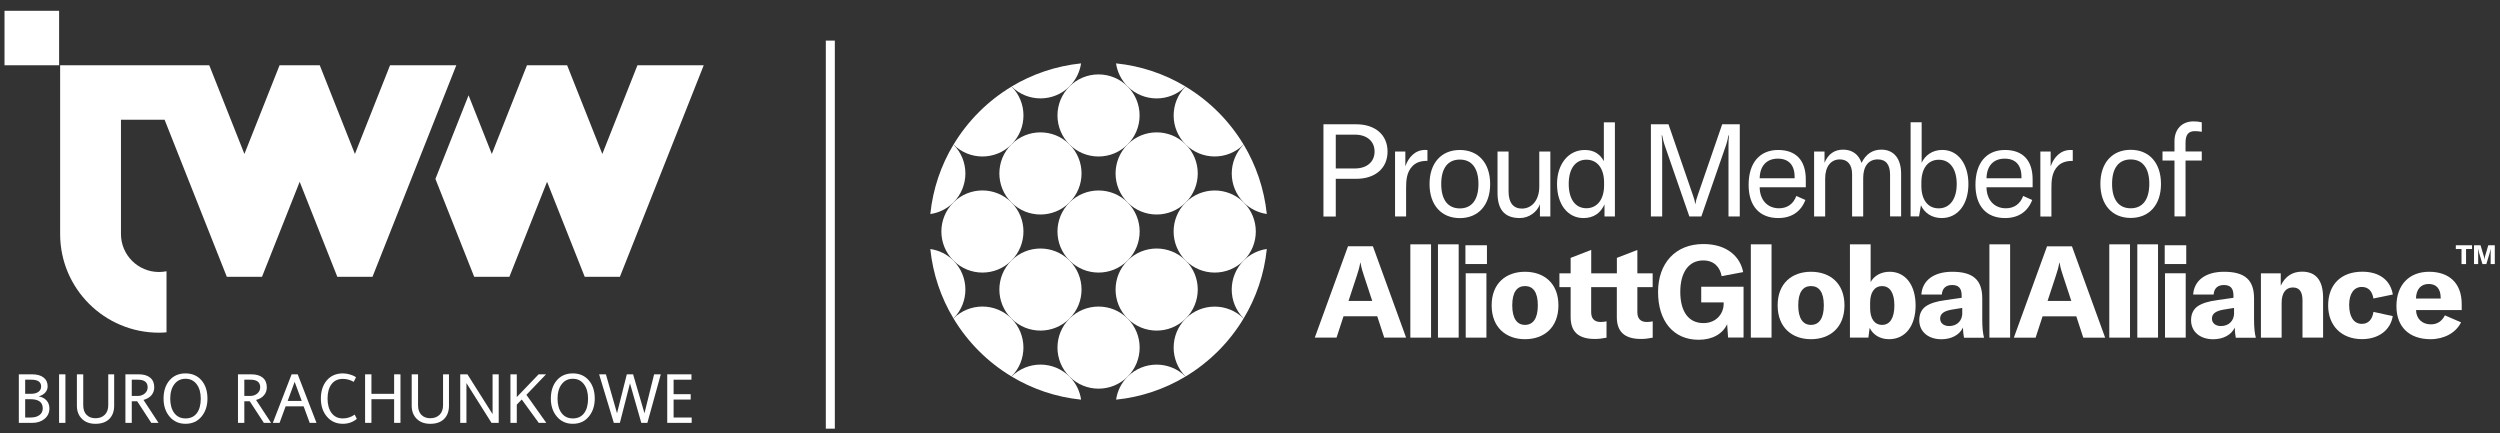 <?xml version="1.0" encoding="utf-8"?>
<svg xmlns="http://www.w3.org/2000/svg" fill="none" height="48" viewBox="0 0 277 48" width="277">
<rect x="0" y="0" width="277" height="48" fill="#333333" stroke="none"/>
<g clip-path="url(#clip0_2195_11821)">
<path d="M70.629 7.229L66.737 17.06L62.837 7.229H58.403H58.388L54.492 17.06L51.917 10.559L49.565 16.497L48.244 19.823L50.828 26.345L52.542 30.671H56.439L60.614 20.141L64.788 30.671H68.683L77.974 7.229H70.629Z" fill="white"/>
<path d="M50.561 7.229H43.259H43.22L43.218 7.231L39.325 17.06L35.428 7.229H35.413H30.977L27.081 17.06L23.186 7.229H22.938H15.846H6.663V12.485V13.267V25.935C6.663 31.969 11.567 36.862 17.615 36.862C17.899 36.862 18.174 36.844 18.451 36.822V30.054C18.18 30.106 17.902 30.137 17.615 30.137C15.293 30.137 13.403 28.254 13.403 25.935V13.267H18.237L25.132 30.671H29.029L33.205 20.143L37.375 30.671H41.271L42.986 26.345L46.889 16.498L46.907 16.454L50.559 7.231V7.229H50.561Z" fill="white"/>
<path d="M6.549 1.195H0.5V7.229H6.549V1.195Z" fill="white"/>
<path d="M4.283 43.918C4.66 43.986 4.953 44.139 5.161 44.376C5.37 44.611 5.475 44.902 5.475 45.245C5.475 45.725 5.295 46.113 4.936 46.409C4.577 46.705 4.132 46.853 3.602 46.853H2.086V41.475H3.564C4.099 41.475 4.519 41.592 4.823 41.826C5.127 42.061 5.279 42.387 5.279 42.81C5.279 43.068 5.192 43.296 5.018 43.491C4.844 43.687 4.599 43.83 4.283 43.918ZM2.789 43.635H3.431C3.777 43.635 4.052 43.563 4.254 43.418C4.456 43.274 4.558 43.074 4.558 42.818C4.558 42.319 4.194 42.07 3.468 42.07H2.789L2.789 43.635ZM2.789 46.259H3.408C3.815 46.259 4.139 46.168 4.378 45.987C4.618 45.807 4.737 45.558 4.737 45.237C4.737 44.566 4.279 44.231 3.362 44.231H2.789L2.789 46.259Z" fill="white"/>
<path d="M7.248 46.853H6.545V41.475H7.248V46.853Z" fill="white"/>
<path d="M12.65 44.94C12.65 45.567 12.47 46.06 12.11 46.42C11.749 46.778 11.238 46.958 10.575 46.958C9.944 46.958 9.443 46.773 9.074 46.405C8.705 46.036 8.52 45.554 8.52 44.956V41.475H9.223V44.909C9.223 45.36 9.345 45.71 9.59 45.962C9.835 46.213 10.163 46.34 10.575 46.34C11.004 46.34 11.347 46.212 11.606 45.96C11.864 45.705 11.994 45.351 11.994 44.896V41.475H12.65V44.94Z" fill="white"/>
<path d="M17.564 46.853H16.762L15.203 44.463H14.599V46.853H13.896V41.475H15.375C15.92 41.475 16.343 41.599 16.642 41.847C16.941 42.094 17.091 42.45 17.091 42.913C17.091 43.249 16.989 43.541 16.785 43.786C16.581 44.032 16.285 44.208 15.899 44.314L17.564 46.853ZM14.599 43.873H15.241C15.562 43.873 15.829 43.781 16.041 43.597C16.253 43.412 16.36 43.187 16.36 42.92C16.36 42.353 16 42.07 15.279 42.07H14.599V43.873Z" fill="white"/>
<path d="M20.556 41.372C21.294 41.372 21.884 41.629 22.325 42.14C22.765 42.653 22.986 43.328 22.986 44.167C22.986 44.962 22.766 45.625 22.327 46.158C21.887 46.69 21.297 46.956 20.556 46.956C19.83 46.956 19.243 46.694 18.794 46.167C18.346 45.641 18.122 44.974 18.122 44.167C18.122 43.327 18.343 42.653 18.783 42.14C19.224 41.628 19.815 41.372 20.556 41.372ZM20.556 46.361C21.093 46.361 21.509 46.171 21.804 45.785C22.098 45.399 22.245 44.86 22.245 44.166C22.245 43.503 22.092 42.971 21.787 42.569C21.481 42.166 21.071 41.967 20.556 41.967C20.039 41.967 19.628 42.168 19.322 42.569C19.016 42.971 18.863 43.503 18.863 44.166C18.863 44.835 19.013 45.368 19.31 45.766C19.608 46.163 20.024 46.361 20.556 46.361Z" fill="white"/>
<path d="M30.036 46.853H29.233L27.674 44.463H27.071V46.853H26.368V41.475H27.846C28.391 41.475 28.814 41.599 29.113 41.847C29.412 42.094 29.562 42.45 29.562 42.913C29.562 43.249 29.46 43.541 29.256 43.786C29.052 44.032 28.757 44.208 28.37 44.314L30.036 46.853ZM27.071 43.873H27.712C28.033 43.873 28.3 43.781 28.512 43.597C28.725 43.412 28.831 43.187 28.831 42.92C28.831 42.353 28.471 42.07 27.751 42.07H27.071V43.873Z" fill="white"/>
<path d="M35.067 46.853H34.315L33.642 45.02H31.648L30.976 46.853H30.23L32.312 41.474H32.985L35.067 46.853ZM33.432 44.425L32.648 42.309L31.873 44.425H33.432Z" fill="white"/>
<path d="M39.534 46.415C39.096 46.776 38.58 46.956 37.987 46.956C37.261 46.956 36.674 46.694 36.225 46.167C35.777 45.641 35.553 44.974 35.553 44.167C35.553 43.328 35.774 42.653 36.214 42.14C36.655 41.629 37.246 41.372 37.987 41.372C38.249 41.372 38.517 41.412 38.791 41.494C39.066 41.576 39.284 41.678 39.446 41.802L39.191 42.309C38.811 42.09 38.41 41.981 37.987 41.981C37.449 41.981 37.033 42.174 36.737 42.559C36.442 42.946 36.294 43.481 36.294 44.165C36.294 44.834 36.443 45.367 36.741 45.765C37.039 46.162 37.454 46.361 37.986 46.361C38.46 46.361 38.898 46.221 39.301 45.938L39.534 46.415Z" fill="white"/>
<path d="M44.372 46.853H43.669V44.231H41.155V46.853H40.452V41.475H41.155V43.636H43.669V41.475H44.372V46.853Z" fill="white"/>
<path d="M49.748 44.94C49.748 45.567 49.567 46.06 49.206 46.42C48.847 46.778 48.334 46.958 47.672 46.958C47.041 46.958 46.54 46.773 46.17 46.405C45.801 46.036 45.616 45.554 45.616 44.956V41.475H46.32V44.909C46.32 45.36 46.442 45.71 46.686 45.962C46.931 46.213 47.26 46.34 47.672 46.34C48.101 46.34 48.444 46.212 48.702 45.96C48.96 45.705 49.09 45.351 49.09 44.896V41.475H49.746V44.94L49.748 44.94Z" fill="white"/>
<path d="M55.258 46.853H54.459L51.681 42.444V46.853H50.994V41.475H51.792L54.578 45.886V41.475H55.258V46.853Z" fill="white"/>
<path d="M60.529 46.853H59.693L57.809 44.262L57.26 44.834V46.855H56.556V41.475H57.26V43.994L59.678 41.475H60.5L58.325 43.747L60.529 46.853Z" fill="white"/>
<path d="M63.468 41.372C64.207 41.372 64.796 41.629 65.237 42.14C65.677 42.653 65.898 43.328 65.898 44.167C65.898 44.962 65.678 45.625 65.239 46.158C64.8 46.69 64.209 46.956 63.468 46.956C62.742 46.956 62.154 46.694 61.706 46.167C61.259 45.641 61.034 44.974 61.034 44.167C61.034 43.327 61.254 42.653 61.695 42.14C62.136 41.628 62.727 41.372 63.468 41.372ZM63.468 46.361C64.005 46.361 64.421 46.171 64.715 45.785C65.009 45.399 65.157 44.86 65.157 44.166C65.157 43.503 65.003 42.971 64.698 42.569C64.392 42.166 63.982 41.967 63.468 41.967C62.951 41.967 62.54 42.168 62.234 42.569C61.927 42.97 61.776 43.503 61.776 44.166C61.776 44.835 61.924 45.368 62.222 45.766C62.521 46.163 62.935 46.361 63.468 46.361Z" fill="white"/>
<path d="M73.216 41.475L71.729 46.853H71.056L69.802 42.475L68.683 46.853H68.011L66.383 41.475H67.135L68.366 45.79L69.451 41.475H70.147L71.408 45.79L72.474 41.475H73.216Z" fill="white"/>
<path d="M76.638 46.853H73.93V41.475H76.612V42.07H74.634V43.675H76.528V44.271H74.634V46.261H76.638V46.853Z" fill="white"/>
<g clip-path="url(#clip1_2195_11821)">
<path d="M124.94 28.869C123.161 30.646 123.161 33.525 124.94 35.296C126.718 37.074 129.599 37.074 131.378 35.296C133.156 33.519 133.156 30.64 131.378 28.869C129.599 27.091 126.712 27.091 124.94 28.869Z" fill="white"/>
<path d="M118.502 22.434C120.28 20.657 120.28 17.778 118.502 16C116.723 14.222 113.842 14.222 112.064 16C110.285 17.778 110.285 20.657 112.064 22.434C113.842 24.212 116.723 24.212 118.502 22.434Z" fill="white"/>
<path d="M121.717 17.34C124.23 17.34 126.267 15.304 126.267 12.793C126.267 10.281 124.23 8.245 121.717 8.245C119.205 8.245 117.168 10.281 117.168 12.793C117.168 15.304 119.205 17.34 121.717 17.34Z" fill="white"/>
<path d="M118.502 22.434C116.723 24.212 116.723 27.091 118.502 28.869C120.28 30.646 123.161 30.646 124.94 28.869C126.718 27.091 126.718 24.212 124.94 22.434C123.161 20.663 120.28 20.663 118.502 22.434Z" fill="white"/>
<path d="M124.94 22.434C126.718 24.212 129.599 24.212 131.378 22.434C133.156 20.657 133.156 17.778 131.378 16C129.599 14.222 126.718 14.222 124.94 16C123.161 17.778 123.161 20.663 124.94 22.434Z" fill="white"/>
<path d="M112.07 22.434C110.291 20.657 107.411 20.657 105.638 22.434C103.86 24.212 103.86 27.091 105.638 28.869C107.417 30.646 110.298 30.646 112.07 28.869C113.842 27.091 113.842 24.212 112.07 22.434Z" fill="white"/>
<path d="M137.796 16.019C136.037 17.797 136.037 20.663 137.809 22.434C138.524 23.149 139.427 23.574 140.361 23.709C140.071 20.921 139.169 18.312 137.796 16.019Z" fill="white"/>
<path d="M118.502 35.296C116.723 37.074 116.723 39.953 118.502 41.731C120.28 43.508 123.161 43.508 124.94 41.731C126.718 39.953 126.718 37.074 124.94 35.296C123.161 33.525 120.28 33.525 118.502 35.296Z" fill="white"/>
<path d="M131.371 22.434C129.592 24.212 129.592 27.091 131.371 28.869C133.15 30.646 136.03 30.646 137.809 28.869C139.588 27.091 139.588 24.212 137.809 22.434C136.03 20.663 133.15 20.663 131.371 22.434Z" fill="white"/>
<path d="M137.79 16.019C136.204 13.385 133.994 11.176 131.358 9.592C129.599 11.369 129.599 14.235 131.371 16.006C133.143 17.778 136.011 17.778 137.79 16.019Z" fill="white"/>
<path d="M118.502 28.869C116.723 27.091 113.842 27.091 112.064 28.869C110.285 30.646 110.285 33.525 112.064 35.296C113.842 37.074 116.723 37.074 118.502 35.296C120.28 33.525 120.28 30.646 118.502 28.869Z" fill="white"/>
<path d="M112.083 41.718C114.377 43.096 116.987 43.998 119.784 44.281C119.649 43.347 119.223 42.446 118.502 41.731C116.729 39.959 113.862 39.953 112.083 41.718Z" fill="white"/>
<path d="M131.358 41.718C129.58 39.959 126.712 39.959 124.94 41.731C124.218 42.452 123.799 43.347 123.664 44.281C126.454 43.998 129.064 43.096 131.358 41.718Z" fill="white"/>
<path d="M131.358 9.585C129.064 8.207 126.454 7.305 123.657 7.022C123.792 7.956 124.218 8.851 124.933 9.572C126.712 11.343 129.58 11.35 131.358 9.585Z" fill="white"/>
<path d="M137.796 35.283C139.175 32.991 140.078 30.382 140.361 27.587C139.427 27.722 138.524 28.147 137.809 28.862C136.037 30.64 136.03 33.506 137.796 35.283Z" fill="white"/>
<path d="M131.358 41.718C133.994 40.133 136.211 37.924 137.79 35.29C136.011 33.532 133.143 33.532 131.371 35.303C129.599 37.067 129.599 39.94 131.358 41.718Z" fill="white"/>
<path d="M105.645 35.283C107.23 37.918 109.441 40.133 112.076 41.711C113.842 39.934 113.836 37.068 112.064 35.296C110.298 33.525 107.424 33.525 105.645 35.283Z" fill="white"/>
<path d="M105.645 35.283C107.411 33.506 107.404 30.64 105.632 28.869C104.91 28.147 104.014 27.729 103.08 27.593C103.364 30.382 104.266 32.99 105.645 35.283Z" fill="white"/>
<path d="M112.083 9.585C113.862 11.343 116.729 11.343 118.502 9.572C119.223 8.851 119.642 7.956 119.784 7.022C116.987 7.312 114.377 8.213 112.083 9.585Z" fill="white"/>
<path d="M112.083 9.592C109.447 11.176 107.237 13.385 105.651 16.019C107.43 17.784 110.298 17.778 112.07 16.006C113.842 14.235 113.842 11.363 112.083 9.592Z" fill="white"/>
<path d="M105.645 16.019C104.266 18.312 103.364 20.921 103.08 23.716C104.014 23.581 104.91 23.156 105.632 22.441C107.404 20.663 107.411 17.797 105.645 16.019Z" fill="white"/>
<path d="M148.004 19.813H150.266C152.386 19.813 153.74 18.634 153.74 16.792C153.74 14.95 152.386 13.771 150.266 13.771H146.638V23.993H148.004V19.813ZM148.004 14.918H150.124C151.452 14.918 152.303 15.652 152.303 16.792C152.303 17.932 151.452 18.666 150.124 18.666H148.004V14.918Z" fill="white"/>
<path d="M158.103 17.823H158.161V16.625C158.077 16.612 157.987 16.612 157.903 16.612C156.807 16.612 156.06 17.417 155.712 18.428V16.786H154.571V23.986H155.796V20.908C155.796 20.045 155.828 19.079 156.517 18.389C156.865 18.042 157.355 17.823 158.103 17.823Z" fill="white"/>
<path d="M161.75 16.618C159.72 16.618 158.393 18.042 158.393 20.393C158.393 22.737 159.72 24.167 161.75 24.167C163.78 24.167 165.108 22.744 165.108 20.393C165.108 18.042 163.78 16.618 161.75 16.618ZM161.75 23.091C160.455 23.091 159.688 22.17 159.688 20.386C159.688 18.602 160.448 17.681 161.75 17.681C163.046 17.681 163.812 18.602 163.812 20.386C163.812 22.17 163.046 23.091 161.75 23.091Z" fill="white"/>
<path d="M168.394 24.16C169.4 24.16 170.296 23.51 170.624 22.634V23.987H171.778V16.792H170.553V20.663C170.553 22.132 169.774 23.111 168.62 23.111C167.673 23.111 167.151 22.447 167.151 21.236V16.786H165.926V21.378C165.926 23.066 166.577 24.16 168.394 24.16Z" fill="white"/>
<path d="M175.445 24.16C176.566 24.16 177.346 23.613 177.778 22.647V23.986H178.931V13.553H177.707V17.855C177.249 17.005 176.54 16.618 175.586 16.618C173.788 16.618 172.519 18.171 172.519 20.392C172.519 22.647 173.705 24.16 175.445 24.16ZM175.773 17.694C176.985 17.694 177.732 18.66 177.732 20.225V20.553C177.732 22.093 176.966 23.072 175.773 23.072C174.549 23.072 173.814 22.067 173.814 20.38C173.814 18.692 174.549 17.694 175.773 17.694Z" fill="white"/>
<path d="M184.17 16.097C184.17 15.678 184.158 15.337 184.112 15.002H184.17C184.196 15.201 184.344 15.82 184.473 16.168L187.18 23.986H188.508L191.214 16.168C191.343 15.82 191.485 15.201 191.517 15.002H191.575C191.53 15.33 191.517 15.678 191.517 16.097V23.986H192.767V13.765H190.821L188.114 21.623C187.94 22.125 187.915 22.215 187.857 22.589H187.831C187.773 22.215 187.747 22.132 187.573 21.623L184.866 13.765H182.92V23.986H184.17V16.097Z" fill="white"/>
<path d="M197.027 24.16C198.484 24.16 199.534 23.471 200.037 22.157L199.031 21.713C198.716 22.589 198.039 23.078 197.117 23.078C195.835 23.078 194.984 22.157 194.971 20.747H200.082V19.884C200.082 17.726 198.96 16.618 197.014 16.618C194.952 16.618 193.747 18.074 193.747 20.476C193.747 22.846 194.971 24.16 197.027 24.16ZM196.988 17.578C198.168 17.578 198.844 18.267 198.844 19.594V19.755H194.971C194.997 18.402 195.719 17.578 196.988 17.578Z" fill="white"/>
<path d="M205.218 23.986H206.442V19.723C206.442 18.415 207.035 17.662 208.054 17.662C208.962 17.662 209.42 18.235 209.42 19.362V23.98H210.644V19.259C210.644 17.572 209.839 16.58 208.453 16.58C207.474 16.58 206.739 17.069 206.262 18.048C205.933 17.095 205.212 16.58 204.219 16.58C203.252 16.58 202.563 17.069 202.157 18.035V16.786H201.003V23.986H202.228V19.781C202.228 18.473 202.846 17.662 203.858 17.662C204.722 17.662 205.212 18.254 205.212 19.304V23.986H205.218Z" fill="white"/>
<path d="M215.136 24.16C216.934 24.16 218.1 22.634 218.1 20.386C218.1 18.183 216.96 16.612 215.207 16.612C214.086 16.612 213.293 17.23 212.919 18.035V13.546H211.695V23.98H212.629L212.842 22.743C213.216 23.581 214.04 24.16 215.136 24.16ZM212.887 20.232C212.887 18.66 213.609 17.7 214.82 17.7C216.103 17.7 216.805 18.782 216.805 20.393C216.805 22.035 216.058 23.085 214.801 23.085C213.589 23.085 212.887 22.106 212.887 20.612V20.232Z" fill="white"/>
<path d="M222.16 24.16C223.617 24.16 224.667 23.471 225.17 22.157L224.165 21.713C223.849 22.589 223.172 23.078 222.251 23.078C220.968 23.078 220.118 22.157 220.105 20.747H225.215V19.884C225.215 17.726 224.094 16.618 222.148 16.618C220.085 16.618 218.88 18.074 218.88 20.476C218.88 22.846 220.105 24.16 222.16 24.16ZM222.122 17.578C223.301 17.578 223.978 18.267 223.978 19.594V19.755H220.105C220.13 18.402 220.852 17.578 222.122 17.578Z" fill="white"/>
<path d="M227.297 20.908C227.297 20.045 227.322 19.079 228.018 18.39C228.366 18.042 228.856 17.829 229.604 17.829H229.662V16.631C229.578 16.618 229.488 16.618 229.404 16.618C228.308 16.618 227.561 17.424 227.213 18.435V16.792H226.072V23.993H227.297V20.908Z" fill="white"/>
<path d="M236.08 16.599C234.05 16.599 232.723 18.023 232.723 20.373C232.723 22.718 234.05 24.148 236.08 24.148C238.11 24.148 239.438 22.724 239.438 20.373C239.432 18.023 238.11 16.599 236.08 16.599ZM236.08 23.078C234.785 23.078 234.018 22.157 234.018 20.373C234.018 18.589 234.779 17.668 236.08 17.668C237.376 17.668 238.143 18.589 238.143 20.373C238.136 22.157 237.376 23.078 236.08 23.078Z" fill="white"/>
<path d="M240.933 23.974H242.158V17.784H243.956V16.779H242.158V15.813C242.158 14.937 242.46 14.531 243.195 14.531C243.427 14.531 243.698 14.557 243.956 14.602V13.553C243.685 13.482 243.382 13.45 243.034 13.45C241.752 13.45 240.933 14.325 240.933 15.639V16.779H239.606V17.784H240.933V23.974Z" fill="white"/>
<path d="M181.432 27.69L179.15 28.572V30.285H176.308V27.69L174.027 28.572V30.285H172.783V31.812H174.027V35.135C174.027 36.688 174.813 37.557 176.708 37.557C177.12 37.557 177.481 37.512 178.003 37.415V35.605C177.79 35.651 177.616 35.676 177.346 35.676C176.663 35.676 176.302 35.303 176.302 34.594V31.812H179.144V35.135C179.144 36.688 179.93 37.557 181.825 37.557C182.237 37.557 182.592 37.512 183.12 37.415V35.605C182.907 35.651 182.733 35.676 182.463 35.676C181.78 35.676 181.419 35.303 181.419 34.594V31.812H183.114V30.285H181.419V27.69H181.432Z" fill="white"/>
<path d="M149.358 27.291L145.678 37.409H148.088L148.861 35.045H152.599L153.372 37.409H155.796L152.116 27.284H149.358V27.291ZM149.416 33.345L150.344 30.524C150.485 30.079 150.614 29.699 150.717 29.101H150.743C150.846 29.699 150.969 30.086 151.117 30.524L152.045 33.345H149.416Z" fill="white"/>
<path d="M188.488 33.506H190.982V33.718C190.982 34.601 190.286 35.799 188.74 35.799C187.045 35.799 186.175 34.459 186.175 32.334C186.175 30.195 187.103 28.856 188.714 28.856C189.958 28.856 190.583 29.641 190.757 30.595L193.141 30.15C192.825 28.469 191.388 27.039 188.733 27.039C185.62 27.039 183.713 29.178 183.713 32.359C183.713 35.567 185.408 37.647 188.205 37.647C189.732 37.647 190.86 37.003 191.369 35.921L191.472 37.402H193.186V31.773H188.495V33.506H188.488Z" fill="white"/>
<path d="M168.968 30.112C166.874 30.112 165.275 31.38 165.275 33.834C165.275 36.288 166.874 37.583 168.968 37.583C171.082 37.583 172.674 36.288 172.674 33.834C172.674 31.38 171.075 30.112 168.968 30.112ZM168.968 35.998C168.085 35.998 167.557 35.283 167.557 33.834C167.557 32.366 168.085 31.696 168.968 31.696C169.864 31.696 170.392 32.366 170.392 33.834C170.392 35.283 169.864 35.998 168.968 35.998Z" fill="white"/>
<path d="M161.621 27.072H159.327V37.409H161.621V27.072Z" fill="white"/>
<path d="M158.56 27.072H156.266V37.409H158.56V27.072Z" fill="white"/>
<path d="M164.753 27.175H162.369V29.255H164.753V27.175Z" fill="white"/>
<path d="M164.695 30.279H162.401V37.409H164.695V30.279Z" fill="white"/>
<path d="M249.749 33.061C249.749 31.007 248.724 30.112 246.424 30.112C244.4 30.112 243.111 31.052 243.002 32.636H245.27C245.315 31.954 245.715 31.58 246.411 31.58C247.126 31.58 247.468 31.934 247.468 32.752V32.997L245.741 33.242C244.658 33.383 243.975 33.615 243.498 33.937C243.015 34.279 242.77 34.807 242.77 35.477C242.77 36.745 243.756 37.589 245.225 37.589C246.34 37.589 247.249 37.093 247.61 36.295C247.622 36.694 247.655 37.08 247.726 37.422H249.949C249.82 36.977 249.749 36.282 249.749 35.438V33.061ZM247.539 34.684C247.539 35.541 246.952 36.127 246.082 36.127C245.483 36.127 245.083 35.799 245.083 35.303C245.083 34.775 245.47 34.478 246.308 34.317L247.532 34.118V34.684H247.539Z" fill="white"/>
<path d="M239.109 27.072H236.815V37.409H239.109V27.072Z" fill="white"/>
<path d="M242.177 30.279H239.883V37.409H242.177V30.279Z" fill="white"/>
<path d="M242.235 27.175H239.85V29.255H242.235V27.175Z" fill="white"/>
<path d="M255.072 30.099C253.99 30.099 253.203 30.614 252.707 31.651V30.285H250.51V37.415H252.804V33.564C252.804 32.469 253.248 31.851 254.048 31.851C254.776 31.851 255.117 32.321 255.117 33.306V37.409H257.399V32.99C257.399 31.078 256.612 30.099 255.072 30.099Z" fill="white"/>
<path d="M269.147 30.112C266.924 30.112 265.525 31.58 265.525 33.918C265.525 36.23 266.949 37.583 269.308 37.583C270.79 37.583 272.111 36.887 272.685 35.715L270.893 34.942C270.565 35.599 270.036 35.94 269.34 35.94C268.386 35.94 267.716 35.328 267.697 34.356H272.756V33.673C272.756 31.406 271.39 30.112 269.147 30.112ZM270.429 33.074H267.69C267.716 32.063 268.219 31.464 269.102 31.464C269.959 31.464 270.429 32.005 270.429 33.016V33.074Z" fill="white"/>
<path d="M261.691 31.793C262.387 31.793 262.844 32.237 262.973 33.074L265.126 32.63C264.855 31.02 263.611 30.105 261.742 30.105C259.403 30.105 257.959 31.516 257.959 33.841C257.959 36.108 259.454 37.576 261.71 37.576C263.534 37.576 264.861 36.591 265.119 35.026L262.98 34.556C262.851 35.412 262.406 35.883 261.697 35.883C260.801 35.883 260.286 35.11 260.286 33.77C260.292 32.533 260.821 31.793 261.691 31.793Z" fill="white"/>
<path d="M236.003 27.072H233.709V37.409H236.003V27.072Z" fill="white"/>
<path d="M222.721 27.072H220.427V37.409H222.721V27.072Z" fill="white"/>
<path d="M209.381 30.111C208.395 30.111 207.641 30.569 207.267 31.252V27.072H204.973V37.409H207.016L207.158 36.327C207.532 37.1 208.311 37.583 209.31 37.583C211.108 37.583 212.249 36.114 212.249 33.847C212.249 31.593 211.134 30.111 209.381 30.111ZM208.537 35.998C207.693 35.998 207.209 35.303 207.209 34.143V33.544C207.209 32.404 207.693 31.702 208.524 31.702C209.42 31.689 209.897 32.488 209.897 33.841C209.897 35.232 209.407 35.998 208.537 35.998Z" fill="white"/>
<path d="M219.634 33.061C219.634 31.007 218.61 30.112 216.309 30.112C214.285 30.112 212.996 31.052 212.887 32.636H215.155C215.2 31.954 215.6 31.58 216.296 31.58C217.011 31.58 217.353 31.934 217.353 32.752V32.997L215.626 33.242C214.543 33.383 213.86 33.615 213.383 33.937C212.9 34.279 212.655 34.807 212.655 35.477C212.655 36.745 213.641 37.589 215.11 37.589C216.225 37.589 217.134 37.093 217.495 36.295C217.508 36.694 217.54 37.08 217.611 37.422H219.834C219.705 36.977 219.634 36.282 219.634 35.438V33.061ZM217.424 34.684C217.424 35.541 216.837 36.127 215.967 36.127C215.368 36.127 214.968 35.799 214.968 35.303C214.968 34.775 215.355 34.478 216.193 34.317L217.417 34.118V34.684H217.424Z" fill="white"/>
<path d="M200.655 30.112C198.561 30.112 196.963 31.38 196.963 33.834C196.963 36.288 198.561 37.583 200.655 37.583C202.769 37.583 204.367 36.288 204.367 33.834C204.367 31.38 202.769 30.112 200.655 30.112ZM200.655 35.998C199.772 35.998 199.244 35.283 199.244 33.834C199.244 32.366 199.772 31.696 200.655 31.696C201.551 31.696 202.08 32.366 202.08 33.834C202.08 35.283 201.551 35.998 200.655 35.998Z" fill="white"/>
<path d="M196.286 27.072H193.992V37.409H196.286V27.072Z" fill="white"/>
<path d="M226.813 27.291L223.134 37.415H225.544L226.317 35.051H230.055L230.828 37.415H233.251L229.572 27.291H226.813ZM226.871 33.345L227.799 30.524C227.941 30.079 228.07 29.699 228.173 29.1H228.199C228.302 29.699 228.424 30.086 228.573 30.524L229.501 33.345H226.871Z" fill="white"/>
<path d="M272.105 27.593H272.736V29.261H273.239V27.593H273.903V27.175H272.105V27.593Z" fill="white"/>
<path d="M275.701 27.175L275.334 28.424C275.301 28.54 275.288 28.656 275.282 28.746H275.269C275.263 28.656 275.25 28.54 275.218 28.424L274.844 27.175H274.122V29.261H274.58V28.038C274.58 27.831 274.58 27.754 274.567 27.587H274.58C274.599 27.709 274.618 27.793 274.67 27.967L275.056 29.261H275.488L275.875 27.967C275.926 27.793 275.946 27.709 275.972 27.587H275.978C275.965 27.754 275.965 27.831 275.965 28.038V29.261H276.423V27.175H275.701Z" fill="white"/>
</g>
<path clip-rule="evenodd" d="M91.5 47.5L91.5 4.5L92.5 4.5L92.5 47.5L91.5 47.5Z" fill="white" fill-rule="evenodd"/>
</g>
<defs>
<clipPath id="clip0_2195_11821">
<rect fill="white" height="47" transform="translate(0.5 0.5)" width="276"/>
</clipPath>
<clipPath id="clip1_2195_11821">
<rect fill="white" height="38" transform="translate(102.5 6.5)" width="174"/>
</clipPath>
</defs>
</svg>